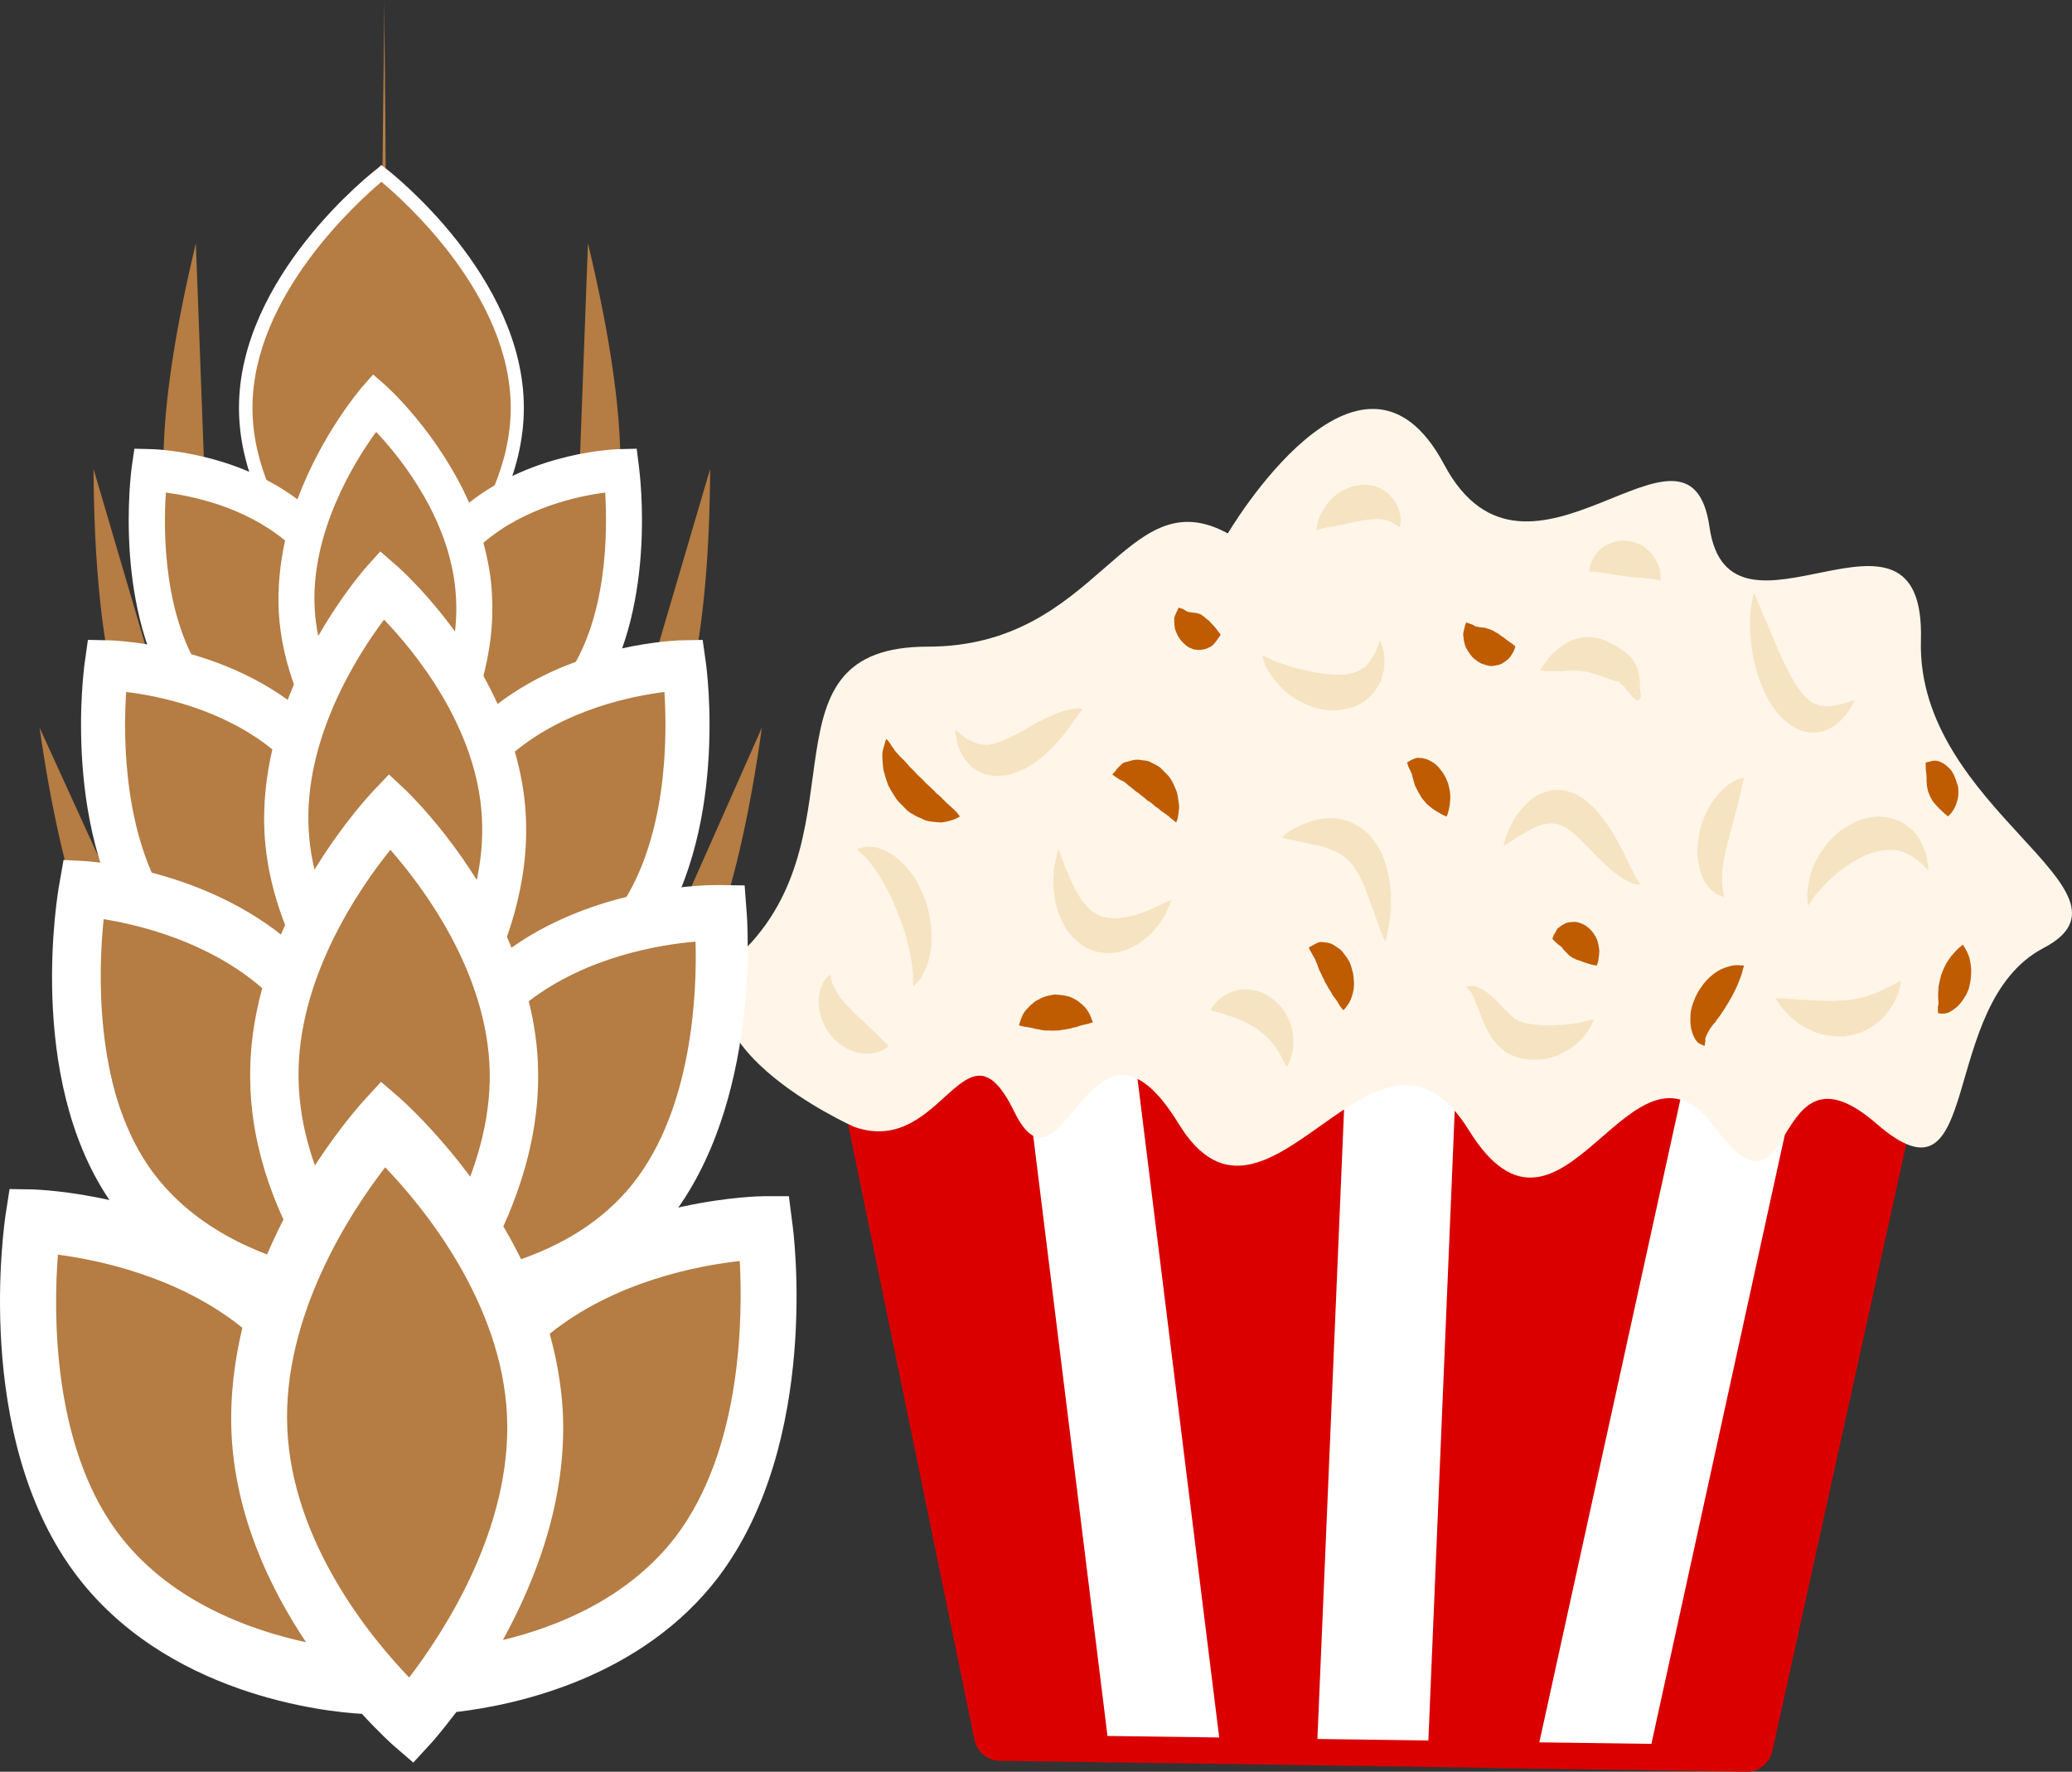 <?xml version="1.0" encoding="UTF-8" standalone="no"?>
<svg
   xmlns:dc="http://purl.org/dc/elements/1.1/"
   xmlns:cc="http://creativecommons.org/ns#"
   xmlns:rdf="http://www.w3.org/1999/02/22-rdf-syntax-ns#"
   xmlns:svg="http://www.w3.org/2000/svg"
   xmlns="http://www.w3.org/2000/svg"
   id="svg129"
   viewBox="0 0 5527.533 4726.36"
   style="clip-rule:evenodd;fill-rule:evenodd;image-rendering:optimizeQuality;shape-rendering:geometricPrecision;text-rendering:geometricPrecision"
   version="1.1"
   height="47.264mm"
   width="55.275mm"
   xml:space="preserve"><rect x="0" y="0" width="5527.533" height="4726.36" fill="#333333" stroke="none"/>
 <defs
   id="defs4">
  <style
   id="style2"
   type="text/css">
   <![CDATA[
    .str0 {stroke:#DB0000;stroke-width:140.72;stroke-linecap:round;stroke-linejoin:round}
    .fil0 {fill:none}
    .fil6 {fill:#B57C43;fill-rule:nonzero}
    .fil5 {fill:#BF5B01;fill-rule:nonzero}
    .fil1 {fill:#DB0000;fill-rule:nonzero}
    .fil4 {fill:#F6E3C2;fill-rule:nonzero}
    .fil3 {fill:#FFF6E9;fill-rule:nonzero}
    .fil2 {fill:white;fill-rule:nonzero}
   ]]>
  </style>
 </defs>
 <g
   transform="translate(-7785.493,-12574)"
   id="Vrstva_x0020_1">
  <g
   id="_609259040">
   <polygon
   style="fill:none;stroke:#db0000;stroke-width:140.72;stroke-linecap:round;stroke-linejoin:round"
   id="polygon7"
   points="11892,17222 12380,14998 11689,14995 11596,17217 "
   class="fil0 str0" />
   <polygon
   style="fill:none;stroke:#db0000;stroke-width:140.72;stroke-linecap:round;stroke-linejoin:round"
   id="polygon9"
   points="10740,17205 10466,14991 10000,14990 10454,17201 "
   class="fil0 str0" />
   <polygon
   style="fill:none;stroke:#db0000;stroke-width:140.72;stroke-linecap:round;stroke-linejoin:round"
   id="polygon11"
   points="11300,17213 11394,14994 10763,14992 11038,17209 "
   class="fil0 str0" />
   <polygon
   style="fill:none;stroke:#db0000;stroke-width:140.72;stroke-linecap:round;stroke-linejoin:round"
   id="polygon13"
   points="12191,17226 12445,17230 12937,15000 12679,14998 "
   class="fil0 str0" />
   <polygon
   style="fill:none;stroke:#db0000;stroke-width:140.72;stroke-linecap:round;stroke-linejoin:round"
   id="polygon15"
   points="11038,17209 10763,14992 10466,14991 10740,17205 "
   class="fil0 str0" />
   <polygon
   style="fill:none;stroke:#db0000;stroke-width:140.72;stroke-linecap:round;stroke-linejoin:round"
   id="polygon17"
   points="11596,17217 11689,14995 11394,14994 11300,17213 "
   class="fil0 str0" />
   <polygon
   style="fill:none;stroke:#db0000;stroke-width:140.72;stroke-linecap:round;stroke-linejoin:round"
   id="polygon19"
   points="12191,17226 12679,14998 12380,14998 11892,17222 "
   class="fil0 str0" />
   <polygon
   style="fill:#db0000;fill-rule:nonzero"
   id="polygon21"
   points="11892,17222 12380,14998 11689,14995 11596,17217 "
   class="fil1" />
   <polygon
   style="fill:#db0000;fill-rule:nonzero"
   id="polygon23"
   points="10740,17205 10466,14991 10000,14990 10454,17201 "
   class="fil1" />
   <polygon
   style="fill:#db0000;fill-rule:nonzero"
   id="polygon25"
   points="11300,17213 11394,14994 10763,14992 11038,17209 "
   class="fil1" />
   <polygon
   style="fill:#db0000;fill-rule:nonzero"
   id="polygon27"
   points="12191,17226 12445,17230 12937,15000 12679,14998 "
   class="fil1" />
   <polygon
   style="fill:#ffffff;fill-rule:nonzero"
   id="polygon29"
   points="11038,17209 10763,14992 10466,14991 10740,17205 "
   class="fil2" />
   <polygon
   style="fill:#ffffff;fill-rule:nonzero"
   id="polygon31"
   points="11596,17217 11689,14995 11394,14994 11300,17213 "
   class="fil2" />
   <polygon
   style="fill:#ffffff;fill-rule:nonzero"
   id="polygon33"
   points="12191,17226 12679,14998 12380,14998 11892,17222 "
   class="fil2" />
   <path
   style="fill:#fff6e9;fill-rule:nonzero"
   id="path35"
   d="m 10064,15580 c 0,0 -524,-234 -288,-477 311,-320 26,-804 485,-804 459,0 524,-453 800,-302 0,0 354,-603 577,-184 223,419 655,-202 708,167 53,369 577,-151 564,302 -13,452 616,670 327,821 -287,151 -156,720 -445,469 -289,-251 -210,310 -433,8 -222,-301 -406,411 -655,9 -249,-402 -538,369 -774,-17 -236,-385 -308,235 -439,-33 -131,-269 -190,125 -427,41 z"
   class="fil3" />
   <path
   style="fill:#f6e3c2;fill-rule:nonzero"
   id="path37"
   d="m 10333,14521 c 0,0 7,4 16,12 5,3 11,10 17,13 6,3 13,6 20,9 4,2 7,2 11,4 4,1 8,2 12,1 4,0 8,1 11,1 5,-1 9,-2 13,-2 3,0 7,-2 12,-4 4,-2 9,-2 13,-4 10,-4 19,-8 29,-14 10,-3 20,-11 30,-15 10,-7 21,-12 31,-18 20,-11 41,-21 59,-28 19,-7 36,-11 48,-12 13,-1 19,1 19,1 0,0 -4,6 -12,16 -4,6 -8,12 -14,19 -4,7 -10,15 -16,23 -26,33 -63,76 -115,103 -6,2 -13,6 -20,8 -7,3 -14,4 -21,7 -6,2 -15,2 -22,2 -8,1 -15,2 -22,0 -8,-1 -15,-3 -22,-5 -7,-3 -14,-6 -20,-10 -13,-6 -22,-19 -30,-28 -8,-11 -14,-23 -17,-32 -5,-9 -4,-18 -6,-24 -3,-14 -4,-23 -4,-23 z"
   class="fil4" />
   <path
   style="fill:#f6e3c2;fill-rule:nonzero"
   id="path39"
   d="m 10609,14839 c 0,0 4,8 9,23 3,7 6,16 9,26 4,9 9,19 13,30 4,9 10,20 15,31 7,10 12,22 19,30 4,4 7,9 11,13 4,4 8,7 11,11 9,5 17,11 25,14 5,3 9,3 15,4 4,2 9,2 14,2 10,2 21,0 32,-1 11,-2 21,-4 32,-7 10,-3 20,-7 30,-11 10,-3 18,-8 26,-11 8,-3 15,-7 21,-10 12,-5 20,-9 20,-9 0,0 -3,9 -10,24 -3,6 -6,16 -12,24 -6,9 -12,20 -21,29 -8,10 -18,20 -30,29 -11,10 -24,18 -39,24 -7,4 -15,6 -23,8 -8,3 -16,4 -25,4 -9,1 -18,1 -27,-1 -9,-2 -18,-2 -27,-7 -18,-6 -33,-18 -48,-32 -7,-8 -13,-15 -19,-23 -5,-8 -9,-18 -13,-26 -5,-8 -8,-17 -10,-25 -2,-10 -6,-18 -7,-26 -2,-17 -5,-32 -5,-47 0,-13 2,-27 2,-38 2,-11 4,-20 6,-28 3,-15 6,-24 6,-24 z"
   class="fil4" />
   <path
   style="fill:#f6e3c2;fill-rule:nonzero"
   id="path41"
   d="m 11205,14808 c 0,0 7,-6 17,-14 6,-4 12,-9 21,-12 8,-5 18,-9 28,-13 11,-4 23,-8 35,-10 14,-2 28,-4 43,-2 8,1 15,2 23,5 8,2 16,3 24,9 16,7 32,19 45,33 6,8 12,16 18,24 5,9 10,17 14,26 7,18 13,36 16,53 5,17 5,34 7,49 0,15 0,30 0,43 -2,27 -6,48 -9,64 -3,15 -6,23 -6,23 0,0 -4,-8 -10,-22 -5,-14 -12,-33 -20,-56 -4,-11 -9,-23 -13,-35 -5,-12 -8,-26 -14,-37 -3,-6 -5,-12 -8,-18 -3,-5 -6,-10 -9,-16 -3,-5 -7,-10 -9,-15 -3,-5 -7,-8 -10,-12 -7,-8 -15,-14 -23,-20 -9,-6 -18,-11 -29,-14 -9,-5 -20,-8 -31,-11 -11,-2 -21,-4 -30,-6 -20,-4 -37,-8 -50,-11 -13,-3 -20,-5 -20,-5 z"
   class="fil4" />
   <path
   style="fill:#f6e3c2;fill-rule:nonzero"
   id="path43"
   d="m 11153,14322 c 0,0 7,3 18,8 5,4 12,6 19,9 7,3 15,5 24,8 8,3 18,6 28,9 9,3 20,4 30,7 11,2 21,5 32,6 6,1 11,2 16,3 l 16,1 c 5,1 11,1 16,1 5,-1 11,1 15,-1 5,0 10,0 14,-1 5,-1 9,-2 13,-3 5,0 8,-3 12,-4 4,-2 8,-2 10,-6 4,-2 7,-3 11,-5 3,-4 5,-7 8,-10 6,-5 10,-14 14,-21 5,-7 7,-14 10,-20 5,-12 8,-20 8,-20 0,0 4,7 8,22 1,7 4,16 4,27 -1,11 1,24 -4,38 -2,7 -4,15 -6,22 -4,7 -8,14 -13,21 -4,8 -10,13 -16,19 -6,6 -12,12 -19,16 -7,4 -14,7 -21,11 -8,2 -15,4 -23,6 -15,4 -30,5 -45,4 -59,-5 -112,-38 -141,-75 -8,-9 -15,-18 -20,-27 -5,-9 -10,-16 -12,-23 -4,-14 -6,-22 -6,-22 z"
   class="fil4" />
   <path
   style="fill:#f6e3c2;fill-rule:nonzero"
   id="path45"
   d="m 11297,13988 c 0,0 1,-7 3,-16 1,-10 7,-25 16,-39 8,-14 20,-28 35,-40 8,-6 17,-11 26,-15 9,-4 19,-7 29,-9 10,-1 20,-3 31,-1 10,0 20,4 30,8 10,6 19,11 26,19 4,4 7,8 11,12 2,4 5,8 7,12 5,8 7,17 9,25 2,7 2,14 2,20 0,10 -2,16 -2,16 0,0 -5,-3 -12,-7 -4,-3 -8,-5 -12,-7 -5,-2 -10,-4 -15,-5 -4,-1 -10,-2 -14,-2 -6,-1 -11,0 -16,0 -6,1 -11,1 -16,1 -6,1 -12,2 -18,3 -13,2 -26,5 -38,8 -14,3 -27,5 -38,8 -6,0 -11,2 -17,2 -4,2 -10,2 -14,4 -8,2 -13,3 -13,3 z"
   class="fil4" />
   <path
   style="fill:#f6e3c2;fill-rule:nonzero"
   id="path47"
   d="m 10071,14839 c 0,0 7,-2 18,-5 5,-2 13,-2 21,-1 9,0 19,3 29,7 10,3 19,9 31,16 10,8 20,17 30,27 9,11 19,22 27,35 8,13 14,28 22,43 5,15 11,29 14,46 4,15 6,32 7,47 1,16 1,31 0,46 -3,14 -4,27 -8,39 -4,12 -8,23 -13,31 -4,9 -8,16 -13,21 -9,10 -14,15 -14,15 0,0 -1,-10 -1,-22 1,-7 0,-15 -1,-23 -1,-8 -2,-18 -4,-28 -1,-9 -4,-19 -6,-30 -3,-11 -5,-22 -8,-33 -4,-11 -7,-22 -11,-33 -4,-12 -9,-23 -13,-34 -5,-11 -9,-23 -14,-33 -3,-5 -6,-11 -8,-16 -3,-5 -5,-10 -8,-15 -5,-10 -11,-19 -16,-28 -6,-8 -11,-17 -17,-24 -5,-7 -10,-14 -15,-20 -5,-4 -9,-11 -14,-14 -10,-8 -15,-14 -15,-14 z"
   class="fil4" />
   <path
   style="fill:#f6e3c2;fill-rule:nonzero"
   id="path49"
   d="m 9999,15174 c 0,0 3,5 5,15 1,5 2,11 5,15 3,6 4,10 8,15 5,10 12,20 20,28 4,4 8,9 12,13 4,4 9,9 13,14 20,18 42,39 60,57 21,20 34,33 34,33 0,0 -3,4 -11,9 -8,5 -20,9 -34,11 -14,2 -31,1 -48,-5 -17,-5 -34,-16 -50,-31 -7,-7 -15,-16 -21,-26 -6,-9 -11,-21 -15,-32 -4,-12 -7,-23 -7,-35 -2,-11 0,-22 2,-31 0,-9 5,-18 8,-25 2,-7 6,-11 9,-15 6,-7 10,-10 10,-10 z"
   class="fil4" />
   <path
   style="fill:#f6e3c2;fill-rule:nonzero"
   id="path51"
   d="m 11015,15269 c 0,0 3,-6 9,-14 3,-4 7,-9 12,-13 6,-5 12,-10 19,-14 15,-9 34,-15 54,-15 11,1 21,2 33,5 10,3 21,9 31,15 10,8 20,15 28,25 9,10 15,22 21,32 5,13 10,24 12,36 2,12 2,23 2,33 0,10 -2,19 -4,27 -1,8 -4,14 -6,19 -4,10 -8,15 -8,15 0,0 -3,-6 -8,-15 -2,-4 -4,-9 -8,-15 -3,-5 -5,-11 -10,-16 -4,-6 -7,-12 -12,-17 -4,-6 -9,-10 -13,-15 -6,-5 -10,-9 -16,-13 -4,-5 -10,-8 -15,-12 -12,-8 -24,-13 -36,-20 -13,-5 -26,-11 -39,-14 -6,-3 -11,-4 -17,-6 -4,-2 -10,-3 -15,-4 -9,-2 -14,-4 -14,-4 z"
   class="fil4" />
   <path
   style="fill:#f6e3c2;fill-rule:nonzero"
   id="path53"
   d="m 11697,15206 c 4,-1 8,-1 12,-1 4,-1 7,-1 11,0 4,1 8,3 13,5 4,1 8,4 12,6 6,5 14,10 20,16 6,5 13,11 18,17 l 16,17 c 5,4 10,10 15,14 4,4 9,8 13,12 4,2 8,4 12,7 l -3,-1 c 7,1 14,4 21,6 7,1 15,2 23,3 8,1 16,2 24,2 7,0 16,0 25,1 8,-1 16,-2 26,-2 7,-1 17,-2 26,-3 9,-1 18,-3 27,-5 9,-2 19,-5 30,-7 -5,11 -10,22 -17,33 -7,9 -15,19 -23,27 -9,7 -18,15 -28,21 -9,6 -19,10 -29,16 -11,3 -22,6 -32,9 -11,1 -22,2 -33,2 -6,0 -12,-1 -17,-1 l -18,-3 c -11,-3 -23,-8 -33,-13 l -3,-1 -1,-1 c -8,-6 -16,-13 -23,-20 -7,-8 -13,-15 -18,-23 -10,-16 -18,-32 -24,-48 -3,-8 -6,-15 -9,-23 -3,-8 -5,-14 -9,-22 -1,-4 -2,-6 -3,-9 -2,-4 -4,-7 -5,-11 -2,-4 -5,-7 -8,-10 -3,-4 -5,-6 -8,-10 z"
   class="fil4" />
   <path
   style="fill:#f6e3c2;fill-rule:nonzero"
   id="path55"
   d="m 11796,14831 c 0,0 2,-9 7,-24 5,-15 14,-36 29,-59 8,-11 17,-22 29,-33 12,-11 25,-21 43,-27 17,-7 37,-9 56,-5 20,4 38,13 53,24 30,23 51,52 69,79 17,27 30,53 41,75 11,23 20,41 27,54 4,6 6,11 9,14 2,4 3,6 3,6 0,0 -2,0 -5,-1 -4,-1 -9,-1 -16,-4 -13,-4 -32,-15 -51,-30 -19,-16 -39,-35 -59,-56 -20,-20 -40,-42 -59,-56 -19,-13 -35,-19 -53,-17 -10,0 -19,3 -29,6 -10,4 -20,9 -29,14 -9,6 -18,11 -26,15 -8,6 -15,10 -21,14 -11,8 -18,11 -18,11 z"
   class="fil4" />
   <path
   style="fill:#f6e3c2;fill-rule:nonzero"
   id="path57"
   d="m 11894,14362 c 0,0 3,-6 10,-15 6,-9 15,-22 29,-34 6,-6 14,-12 22,-18 9,-5 18,-12 29,-15 12,-3 24,-7 37,-7 6,1 13,0 19,2 l 18,4 c 13,4 22,10 33,15 10,5 18,12 28,18 l 6,5 4,3 c 2,2 5,5 6,6 7,8 11,15 14,22 6,12 9,24 10,35 2,10 2,20 2,27 0,4 1,8 0,10 0,0 0,1 -1,1 0,0 0,0 -1,-1 -1,0 -1,0 -2,-1 -1,-1 -3,-1 -5,0 -3,1 -5,3 -6,5 0,0 0,0 0,1 1,1 1,0 2,0 2,-3 4,-9 6,-11 1,-3 2,-4 2,-4 0,0 0,1 2,4 1,3 4,7 5,14 0,2 0,2 0,4 0,1 -1,2 -1,3 0,3 -3,6 -6,7 -2,0 -5,0 -6,-1 -2,-1 -2,-1 -3,-1 -1,-2 -2,-2 -2,-3 l -4,-3 c -2,-3 -4,-6 -7,-9 -5,-5 -10,-11 -15,-18 -6,-6 -12,-11 -16,-15 -3,-1 -5,-2 -5,-1 -1,0 0,1 0,1 1,1 -1,-1 -2,-1 l -6,-2 c -9,-2 -18,-6 -27,-9 -8,-2 -16,-7 -24,-8 -8,-3 -15,-5 -22,-6 -7,-2 -14,-1 -21,-3 -8,0 -16,1 -24,0 -8,0 -16,2 -23,2 -16,-1 -30,0 -40,-1 -9,-1 -15,-2 -15,-2 z"
   class="fil4" />
   <path
   style="fill:#f6e3c2;fill-rule:nonzero"
   id="path59"
   d="m 12464,14155 c 0,0 4,9 10,22 6,14 14,34 24,57 20,46 43,106 71,154 14,24 29,44 44,55 7,6 15,9 24,12 9,3 18,3 27,3 9,-1 19,-2 27,-4 8,-2 16,-4 22,-6 12,-4 20,-6 20,-6 0,0 -3,8 -11,21 -5,7 -9,16 -17,23 -7,9 -16,17 -27,25 -11,7 -25,14 -41,16 -16,3 -34,1 -51,-6 -17,-7 -33,-18 -47,-32 -14,-13 -24,-30 -34,-45 -38,-67 -50,-142 -51,-197 0,-28 2,-51 5,-67 3,-16 5,-25 5,-25 z"
   class="fil4" />
   <path
   style="fill:#f6e3c2;fill-rule:nonzero"
   id="path61"
   d="m 12609,14990 c 0,0 -2,-8 -2,-23 -1,-8 0,-17 2,-28 1,-6 2,-12 3,-19 1,-6 3,-12 5,-18 4,-14 10,-26 17,-39 7,-14 17,-26 26,-39 6,-6 11,-12 17,-18 6,-6 12,-11 18,-16 7,-4 14,-10 21,-13 l 22,-12 c 7,-3 15,-5 23,-7 7,-3 15,-4 24,-5 16,-2 31,0 47,4 8,2 16,6 22,8 7,4 14,8 20,13 6,5 12,9 17,14 5,6 9,12 13,18 8,10 12,23 16,33 5,10 6,20 7,28 3,15 3,24 3,24 0,0 -7,-5 -16,-15 -5,-4 -10,-9 -17,-14 -7,-4 -13,-11 -22,-13 -4,-2 -8,-4 -12,-6 -4,-2 -8,-2 -13,-4 -4,-1 -8,-2 -13,-2 -5,1 -9,0 -14,0 -5,0 -9,1 -14,1 -5,0 -10,3 -15,3 -5,1 -10,3 -15,5 -6,2 -11,3 -16,5 -10,5 -20,10 -30,16 -10,5 -19,13 -29,19 -9,7 -19,13 -26,21 -9,7 -16,15 -23,22 -7,7 -14,14 -19,20 -6,7 -11,13 -15,20 -7,11 -12,17 -12,17 z"
   class="fil4" />
   <path
   style="fill:#f6e3c2;fill-rule:nonzero"
   id="path63"
   d="m 12523,15237 c 0,0 7,0 18,0 10,1 25,2 42,3 9,1 18,1 28,2 9,1 18,1 28,1 10,0 20,2 29,1 10,1 20,-1 30,-1 19,-1 38,-4 56,-8 8,-3 17,-5 25,-8 8,-3 16,-6 24,-10 8,-3 15,-7 21,-10 7,-3 12,-6 18,-9 9,-6 15,-8 15,-8 0,0 0,8 -4,20 -1,7 -3,15 -8,23 -3,8 -7,19 -14,27 -6,10 -13,20 -22,29 -9,10 -20,17 -31,25 -11,6 -23,13 -36,17 -13,4 -27,6 -40,8 -13,0 -27,0 -39,-3 -13,-1 -25,-5 -37,-9 -11,-6 -22,-10 -32,-16 -10,-6 -19,-13 -26,-19 -8,-7 -14,-14 -20,-20 -6,-6 -11,-13 -14,-17 -8,-11 -11,-18 -11,-18 z"
   class="fil4" />
   <path
   style="fill:#f6e3c2;fill-rule:nonzero"
   id="path65"
   d="m 12025,14099 c 0,0 0,-6 2,-14 1,-8 8,-22 16,-33 9,-12 21,-22 37,-28 7,-3 15,-6 23,-7 8,-2 16,-1 25,0 8,1 17,2 24,6 8,2 16,7 22,12 14,11 25,23 31,37 4,7 6,14 8,20 2,6 2,12 2,17 1,9 0,14 0,14 0,0 -5,-1 -12,-3 -6,-1 -15,-3 -25,-3 -4,-1 -9,-1 -14,-2 -4,0 -10,0 -14,-1 -10,0 -20,-1 -30,-3 -20,-2 -40,-6 -58,-9 -5,-1 -10,-1 -13,-2 -4,0 -8,-1 -12,-1 -8,1 -12,0 -12,0 z"
   class="fil4" />
   <path
   style="fill:#f6e3c2;fill-rule:nonzero"
   id="path67"
   d="m 12438,14649 c 0,0 -1,6 -4,17 -3,11 -5,24 -9,41 -4,16 -9,34 -14,52 -4,18 -10,37 -14,55 -3,9 -5,18 -7,27 -1,4 -2,8 -3,12 -1,4 -2,8 -2,12 -2,9 -3,16 -4,24 -1,7 -2,15 -1,22 -1,7 -1,15 0,20 0,7 1,14 2,18 2,10 3,18 3,18 0,0 -5,-1 -14,-5 -5,-1 -11,-5 -16,-10 -3,-3 -6,-5 -9,-9 -3,-3 -6,-7 -9,-11 -6,-8 -10,-18 -14,-30 -4,-12 -7,-25 -8,-37 -2,-14 -2,-28 0,-41 1,-13 4,-26 6,-39 14,-50 41,-90 68,-112 12,-10 26,-18 34,-20 9,-4 15,-4 15,-4 z"
   class="fil4" />
   <path
   style="fill:#bf5b01;fill-rule:nonzero"
   id="path69"
   d="m 10150,14545 c 0,0 4,4 10,12 2,4 6,10 10,15 3,6 8,10 12,15 5,5 8,9 14,14 6,6 10,11 15,17 5,6 11,10 16,16 5,7 11,11 17,17 6,5 10,12 16,16 6,6 12,11 18,17 4,6 11,10 16,15 5,5 11,11 16,16 10,9 19,17 26,24 7,8 10,13 10,13 0,0 -4,3 -13,7 -8,3 -20,7 -36,9 -7,0 -15,-1 -24,-2 -9,-1 -18,-2 -26,-7 -10,-4 -19,-8 -28,-14 -10,-4 -17,-13 -25,-21 -8,-8 -16,-15 -22,-26 -6,-9 -12,-19 -17,-29 -4,-12 -8,-22 -10,-32 -4,-9 -4,-22 -5,-32 -1,-10 -1,-19 0,-26 1,-6 3,-13 5,-18 2,-10 5,-16 5,-16 z"
   class="fil5" />
   <path
   style="fill:#bf5b01;fill-rule:nonzero"
   id="path71"
   d="m 10753,14640 c 0,0 3,-4 9,-10 2,-4 6,-8 9,-11 4,-3 8,-9 14,-11 7,-2 14,-4 22,-6 9,-2 16,-2 25,0 8,1 17,1 24,6 9,4 17,8 25,14 6,6 13,13 20,20 6,7 11,15 15,24 4,9 8,17 10,25 2,9 3,17 4,25 2,8 1,15 0,21 0,6 -2,12 -2,17 -2,9 -5,14 -5,14 0,0 -4,-3 -10,-8 -3,-3 -7,-5 -10,-9 -4,-2 -8,-6 -13,-9 -5,-3 -9,-6 -13,-10 -4,-4 -10,-6 -13,-10 -4,-3 -8,-7 -13,-10 -5,-2 -9,-7 -13,-10 -4,-3 -8,-6 -13,-10 -3,-4 -8,-5 -12,-9 -4,-3 -9,-8 -12,-10 -4,-3 -8,-6 -12,-10 -4,-4 -10,-6 -14,-8 -4,-2 -8,-5 -11,-7 -7,-4 -11,-8 -11,-8 z"
   class="fil5" />
   <path
   style="fill:#bf5b01;fill-rule:nonzero"
   id="path73"
   d="m 10930,14195 c 0,0 4,1 10,3 2,1 6,3 8,5 4,2 8,4 11,4 2,0 6,1 8,1 4,1 6,1 9,1 2,1 5,1 7,2 2,0 4,2 6,2 4,3 9,6 14,11 3,2 5,4 9,7 2,3 5,6 8,9 6,6 11,12 15,18 4,5 7,9 7,9 0,0 -2,4 -6,9 -4,6 -9,13 -16,20 -4,3 -8,5 -13,7 -4,2 -10,4 -15,4 -5,1 -11,1 -17,0 -6,0 -12,-4 -18,-6 -5,-3 -11,-8 -16,-13 -5,-5 -9,-11 -13,-17 -3,-7 -6,-13 -8,-19 -1,-8 -2,-15 -2,-21 0,-3 0,-6 0,-9 1,-2 2,-4 2,-6 2,-4 4,-8 5,-11 3,-6 5,-10 5,-10 z"
   class="fil5" />
   <path
   style="fill:#bf5b01;fill-rule:nonzero"
   id="path75"
   d="m 11539,14608 c 0,0 4,-2 10,-6 3,-1 6,-3 10,-4 2,-1 4,-2 6,-2 2,-1 5,0 8,0 5,0 11,1 17,3 7,2 12,5 18,9 11,6 19,17 27,28 4,7 8,13 10,19 3,6 5,13 6,19 4,13 4,26 3,38 -1,11 -3,21 -5,28 -2,7 -4,12 -4,12 0,0 -5,-1 -10,-4 -6,-3 -13,-7 -21,-12 -8,-5 -16,-12 -23,-18 -6,-8 -13,-14 -17,-23 -3,-4 -5,-8 -7,-12 -2,-4 -4,-8 -6,-12 -2,-4 -3,-10 -4,-13 -2,-5 -2,-9 -4,-13 0,-2 0,-4 -1,-6 -1,-3 -3,-5 -3,-7 -2,-4 -4,-8 -6,-12 -2,-6 -4,-12 -4,-12 z"
   class="fil5" />
   <path
   style="fill:#bf5b01;fill-rule:nonzero"
   id="path77"
   d="m 11697,14234 c 0,0 4,2 10,4 3,1 7,2 10,4 3,2 8,5 11,4 3,1 7,1 10,2 2,0 7,0 10,1 3,1 5,2 9,3 3,0 5,2 8,3 3,1 5,2 8,4 3,3 6,3 9,5 3,2 6,5 9,7 3,2 7,4 10,7 7,6 13,9 18,13 6,4 9,8 9,8 0,0 -1,4 -4,11 -3,6 -8,16 -16,23 -8,7 -19,15 -32,16 -6,1 -12,3 -19,1 -6,-1 -13,-4 -20,-6 -6,-3 -12,-7 -18,-12 -5,-4 -10,-10 -14,-16 -4,-7 -8,-11 -11,-20 -2,-7 -4,-15 -4,-21 -2,-7 -1,-12 0,-16 1,-5 2,-9 3,-13 2,-7 4,-12 4,-12 z"
   class="fil5" />
   <path
   style="fill:#bf5b01;fill-rule:nonzero"
   id="path79"
   d="m 10504,15309 c 0,0 1,-5 4,-13 3,-8 6,-19 16,-29 4,-5 9,-10 15,-15 5,-5 11,-9 18,-12 13,-8 28,-11 42,-13 16,1 31,2 45,8 6,3 12,6 18,10 6,5 12,10 16,14 9,9 15,21 18,29 3,8 5,13 5,13 0,0 -6,2 -12,4 -7,2 -15,3 -25,6 -4,2 -9,4 -14,4 -5,2 -10,3 -16,4 -4,1 -9,2 -15,2 -5,2 -10,2 -16,2 -5,0 -10,1 -16,0 -5,0 -10,0 -15,0 -6,-1 -12,-2 -16,-3 -5,-1 -10,-1 -14,-3 -5,-1 -9,-2 -15,-3 -4,0 -8,-1 -12,-2 -7,-1 -11,-3 -11,-3 z"
   class="fil5" />
   <path
   style="fill:#bf5b01;fill-rule:nonzero"
   id="path81"
   d="m 11927,15078 c 0,0 1,-4 4,-11 2,-2 4,-6 6,-10 2,-3 4,-8 9,-10 4,-4 9,-6 14,-9 6,-3 12,-4 18,-4 6,-1 12,-1 19,1 6,2 12,4 18,8 6,4 12,9 16,14 5,5 8,11 12,17 6,12 8,26 9,36 0,11 -2,21 -3,29 -2,6 -4,11 -4,11 0,0 -4,-1 -10,-2 -6,-1 -14,-4 -21,-6 -7,-2 -14,-6 -20,-7 -3,-1 -6,-2 -8,-4 -3,0 -5,-2 -8,-4 -2,-2 -4,-2 -6,-4 -2,-2 -4,-4 -6,-6 -2,-2 -5,-5 -7,-7 -3,-3 -5,-6 -7,-9 -3,-3 -7,-5 -10,-8 -3,-2 -6,-5 -8,-7 -5,-4 -7,-8 -7,-8 z"
   class="fil5" />
   <path
   style="fill:#bf5b01;fill-rule:nonzero"
   id="path83"
   d="m 12333,15364 c 0,0 -4,-1 -12,-5 -3,-1 -8,-5 -12,-11 -4,-7 -8,-14 -10,-23 -3,-9 -4,-19 -4,-29 0,-10 0,-22 3,-32 2,-10 6,-19 10,-29 4,-9 9,-18 14,-25 21,-32 49,-51 73,-57 12,-4 23,-5 30,-4 8,0 13,1 13,1 0,0 -2,6 -4,14 -2,9 -6,20 -11,32 -10,25 -25,51 -40,74 -4,5 -7,11 -11,16 -4,5 -8,10 -10,14 -4,4 -7,8 -10,12 -3,4 -6,8 -8,12 -2,4 -5,9 -6,12 -2,4 -4,9 -3,14 -1,8 -2,14 -2,14 z"
   class="fil5" />
   <path
   style="fill:#bf5b01;fill-rule:nonzero"
   id="path85"
   d="m 12923,14608 c 0,0 4,-1 9,-2 6,-2 14,-4 22,-2 5,1 9,3 15,6 5,3 9,6 13,10 4,4 9,8 12,14 3,5 6,11 8,17 2,6 4,12 6,18 2,6 2,13 2,20 0,12 -3,23 -7,33 -4,10 -9,17 -13,22 -5,5 -8,8 -8,8 0,0 -3,-3 -8,-7 -5,-4 -10,-9 -16,-15 -6,-6 -11,-12 -16,-18 -4,-7 -8,-13 -10,-20 -2,-3 -3,-7 -4,-11 0,-4 -2,-7 -2,-11 0,-3 -1,-9 -1,-12 0,-4 0,-8 0,-12 0,-9 -3,-18 -2,-26 -1,-6 0,-12 0,-12 z"
   class="fil5" />
   <path
   style="fill:#bf5b01;fill-rule:nonzero"
   id="path87"
   d="m 12956,15277 c 0,0 -1,-5 -1,-13 0,-4 1,-9 2,-13 0,-5 -1,-10 -1,-15 0,-5 0,-8 0,-14 0,-5 1,-11 1,-16 2,-10 4,-20 7,-31 4,-11 8,-20 13,-30 6,-9 11,-18 18,-25 6,-7 12,-14 17,-18 6,-5 10,-8 10,-8 0,0 2,4 6,10 4,6 8,15 12,27 2,11 5,24 4,37 0,14 -2,28 -6,42 -2,7 -5,13 -8,19 -4,6 -7,12 -12,18 -4,5 -8,10 -12,13 -4,4 -10,8 -15,11 -10,7 -18,7 -25,7 -6,0 -10,-1 -10,-1 z"
   class="fil5" />
   <path
   style="fill:#bf5b01;fill-rule:nonzero"
   id="path89"
   d="m 11277,15102 c 0,0 4,-3 10,-6 4,-2 7,-4 11,-6 4,-1 8,-4 14,-3 6,1 13,1 20,3 8,2 13,6 19,10 6,4 14,9 18,16 6,7 11,14 15,21 4,8 7,17 9,26 3,7 3,17 4,25 2,16 -1,32 -5,44 -4,13 -10,22 -15,28 -4,6 -8,9 -8,9 0,0 -3,-4 -8,-10 -4,-6 -8,-14 -14,-22 -4,-4 -6,-8 -9,-13 -2,-5 -5,-8 -8,-13 -2,-3 -4,-8 -6,-11 -3,-4 -5,-8 -6,-12 -2,-4 -5,-8 -6,-12 -2,-4 -4,-8 -6,-12 -2,-3 -3,-9 -5,-12 -1,-5 -3,-9 -5,-13 -1,-5 -4,-10 -7,-14 -2,-4 -4,-8 -6,-11 -4,-7 -6,-12 -6,-12 z"
   class="fil5" />
  </g>
 </g>
 <g
   transform="translate(-7785.493,-12574)"
   id="Vrstva_x0020_1_0">
  <path
   style="fill:#b57c43;fill-rule:nonzero"
   id="path94"
   d="m 8801,13446 c 23,-188 9,-692 10,-872 z"
   class="fil6" />
  <path
   style="fill:#b57c43;fill-rule:nonzero"
   id="path96"
   d="m 8342,14135 c 0,0 -247,-25 -34,-912 z"
   class="fil6" />
  <path
   style="fill:#b57c43;fill-rule:nonzero"
   id="path98"
   d="m 8293,14702 c 0,0 -253,34 -258,-877 z"
   class="fil6" />
  <path
   style="fill:#b57c43;fill-rule:nonzero"
   id="path100"
   d="m 8273,15352 c 0,0 -253,66 -382,-837 z"
   class="fil6" />
  <path
   style="fill:#b57c43;fill-rule:nonzero"
   id="path102"
   d="m 9320,14135 c 0,0 247,-25 34,-912 z"
   class="fil6" />
  <path
   style="fill:#b57c43;fill-rule:nonzero"
   id="path104"
   d="m 9422,14702 c 0,0 253,34 258,-877 z"
   class="fil6" />
  <path
   style="fill:#b57c43;fill-rule:nonzero"
   id="path106"
   d="m 9447,15352 c 0,0 245,66 371,-837 z"
   class="fil6" />
  <path
   style="fill:#b57c43;fill-rule:nonzero"
   id="path108"
   d="m 9166,13662 c 0,345 -363,625 -363,625 0,0 -362,-280 -362,-625 0,-346 362,-626 362,-626 0,0 363,280 363,626 z"
   class="fil6" />
  <path
   style="fill:#ffffff;fill-rule:nonzero"
   id="path110"
   d="m 8803,13059 c -59,50 -344,303 -344,603 0,299 285,552 344,602 60,-50 345,-303 345,-602 0,-300 -285,-553 -345,-603 z m 0,1250 -10,-8 c -15,-12 -370,-290 -370,-639 0,-350 355,-628 370,-639 l 10,-9 11,9 c 15,11 369,289 369,639 0,349 -354,627 -369,639 z"
   class="fil2" />
  <path
   style="fill:#b57c43;fill-rule:nonzero"
   id="path112"
   d="m 9443,13828 c 0,0 -256,5 -425,174 -71,-210 -233,-355 -233,-355 0,0 -128,148 -183,347 -169,-162 -417,-166 -417,-166 0,0 -51,364 111,591 162,227 475,232 475,232 0,0 0,-3 1,-8 40,48 71,76 71,76 0,0 22,-26 52,-71 88,-10 309,-50 437,-229 161,-227 111,-591 111,-591 z"
   class="fil6" />
  <path
   style="fill:#ffffff;fill-rule:nonzero"
   id="path114"
   d="m 9295,14382 c -79,111 -201,164 -296,190 56,-108 108,-253 99,-410 -2,-49 -11,-96 -23,-140 111,-95 254,-125 325,-134 6,103 7,337 -105,494 z m -457,258 c -64,-69 -202,-239 -213,-443 -11,-204 107,-393 164,-471 65,69 203,239 213,443 12,204 -107,393 -164,471 z m -505,-258 c -112,-156 -112,-391 -105,-494 69,9 208,37 318,128 -13,59 -20,123 -17,188 8,149 68,278 131,375 -98,-21 -239,-72 -327,-197 z m 1157,-563 -6,-48 -42,1 c -10,0 -230,5 -405,143 -82,-185 -215,-306 -223,-313 l -33,-29 -30,34 c -6,7 -108,127 -172,299 -173,-129 -384,-134 -394,-134 l -41,-1 -7,48 c -2,16 -52,392 122,636 158,222 438,248 499,252 30,34 53,54 56,57 l 33,29 29,-34 c 3,-3 20,-24 44,-57 105,-15 319,-65 448,-247 174,-244 124,-620 122,-636 z"
   class="fil2" />
  <path
   style="fill:#b57c43;fill-rule:nonzero"
   id="path116"
   d="m 9610,14349 c 0,0 -314,5 -520,207 -87,-251 -285,-423 -285,-423 0,0 -157,176 -225,413 -206,-192 -510,-197 -510,-197 0,0 -62,433 136,703 198,270 581,276 581,276 0,0 1,-4 1,-9 50,57 87,90 87,90 0,0 28,-31 65,-84 108,-11 378,-60 534,-273 198,-270 136,-703 136,-703 z"
   class="fil6" />
  <path
   style="fill:#ffffff;fill-rule:nonzero"
   id="path118"
   d="m 9429,15009 c -97,132 -245,195 -362,225 68,-128 132,-301 121,-488 -3,-58 -14,-114 -29,-167 137,-113 312,-148 399,-159 8,123 8,402 -129,589 z m -559,307 c -79,-82 -248,-285 -261,-528 -14,-243 131,-468 201,-561 79,82 248,285 261,527 14,243 -131,469 -201,562 z m -619,-307 c -137,-187 -137,-466 -129,-589 85,10 255,44 390,153 -16,70 -25,145 -21,223 10,177 84,331 161,447 -120,-25 -293,-86 -401,-234 z m 1417,-671 -8,-57 -51,1 c -12,0 -282,6 -496,170 -100,-220 -263,-364 -273,-372 l -40,-35 -36,40 c -8,9 -133,152 -211,356 -212,-153 -471,-159 -483,-159 l -50,-1 -8,57 c -3,19 -64,466 149,757 193,264 536,296 611,300 37,40 64,64 68,68 l 40,35 36,-41 c 3,-3 25,-28 54,-68 128,-17 390,-77 549,-294 213,-291 152,-738 149,-757 z"
   class="fil2" />
  <path
   style="fill:#b57c43;fill-rule:nonzero"
   id="path120"
   d="m 9775,15012 c 0,0 -345,-7 -581,207 -86,-280 -296,-478 -296,-478 0,0 -196,183 -281,442 -219,-221 -566,-235 -566,-235 0,0 -57,475 150,782 206,306 628,329 628,329 0,0 0,-4 1,-10 52,65 92,103 92,103 0,0 32,-33 75,-91 119,-7 398,-64 579,-293 229,-290 199,-756 199,-756 z"
   class="fil6" />
  <path
   style="fill:#ffffff;fill-rule:nonzero"
   id="path122"
   d="m 9475,15730 c -112,142 -278,205 -408,234 81,-139 158,-327 154,-534 -1,-64 -10,-126 -25,-185 155,-119 349,-151 445,-159 4,135 -8,444 -166,644 z m -628,316 c -84,-94 -261,-324 -265,-594 -5,-268 164,-511 245,-611 83,95 260,325 265,594 4,268 -165,511 -245,611 z m -668,-365 c -142,-211 -131,-520 -117,-655 93,15 279,59 423,184 -21,78 -34,160 -32,247 3,195 77,368 158,499 -132,-33 -319,-107 -432,-275 z m 1598,-678 -5,-67 -68,-1 c -14,0 -311,-4 -554,167 -100,-246 -274,-412 -284,-422 l -43,-40 -41,43 c -9,10 -153,162 -247,384 -227,-178 -511,-195 -524,-196 l -56,-3 -11,63 c -4,20 -90,512 132,842 202,299 578,348 659,356 40,46 69,74 73,78 l 43,40 41,-43 c 4,-4 28,-30 62,-73 142,-14 433,-70 616,-302 247,-312 209,-805 207,-826 z"
   class="fil2" />
  <path
   style="fill:#b57c43;fill-rule:nonzero"
   id="path124"
   d="m 9826,15849 c 0,0 -398,3 -662,253 -108,-314 -356,-531 -356,-531 0,0 -201,217 -290,513 -259,-243 -644,-252 -644,-252 0,0 -84,539 164,880 248,340 734,351 734,351 0,0 1,-4 1,-11 62,72 109,113 109,113 0,0 36,-38 83,-104 137,-13 480,-70 680,-335 254,-335 181,-877 181,-877 z"
   class="fil6" />
  <path
   style="fill:#ffffff;fill-rule:nonzero"
   id="path126"
   d="m 9589,16672 c -125,164 -313,241 -462,277 88,-160 171,-374 160,-608 -4,-73 -17,-143 -35,-209 174,-140 397,-182 507,-194 8,153 5,502 -170,734 z m -712,377 c -100,-104 -311,-358 -325,-663 -14,-303 172,-583 261,-698 100,104 311,359 325,662 14,303 -172,583 -261,699 z m -781,-391 c -171,-234 -168,-584 -156,-737 107,14 322,58 492,195 -21,88 -33,182 -29,280 10,221 102,414 199,559 -152,-33 -370,-111 -506,-297 z m 1803,-822 -9,-71 h -64 c -16,0 -358,5 -632,207 -124,-275 -329,-457 -341,-468 l -51,-44 -46,50 c -10,11 -170,188 -271,442 -267,-194 -595,-204 -610,-205 l -64,-1 -11,71 c -3,24 -86,582 181,948 242,332 676,376 770,381 47,51 81,82 86,86 l 51,44 46,-50 c 4,-4 31,-35 69,-85 163,-19 495,-92 699,-360 273,-361 201,-921 197,-945 z"
   class="fil2" />
 </g>
</svg>